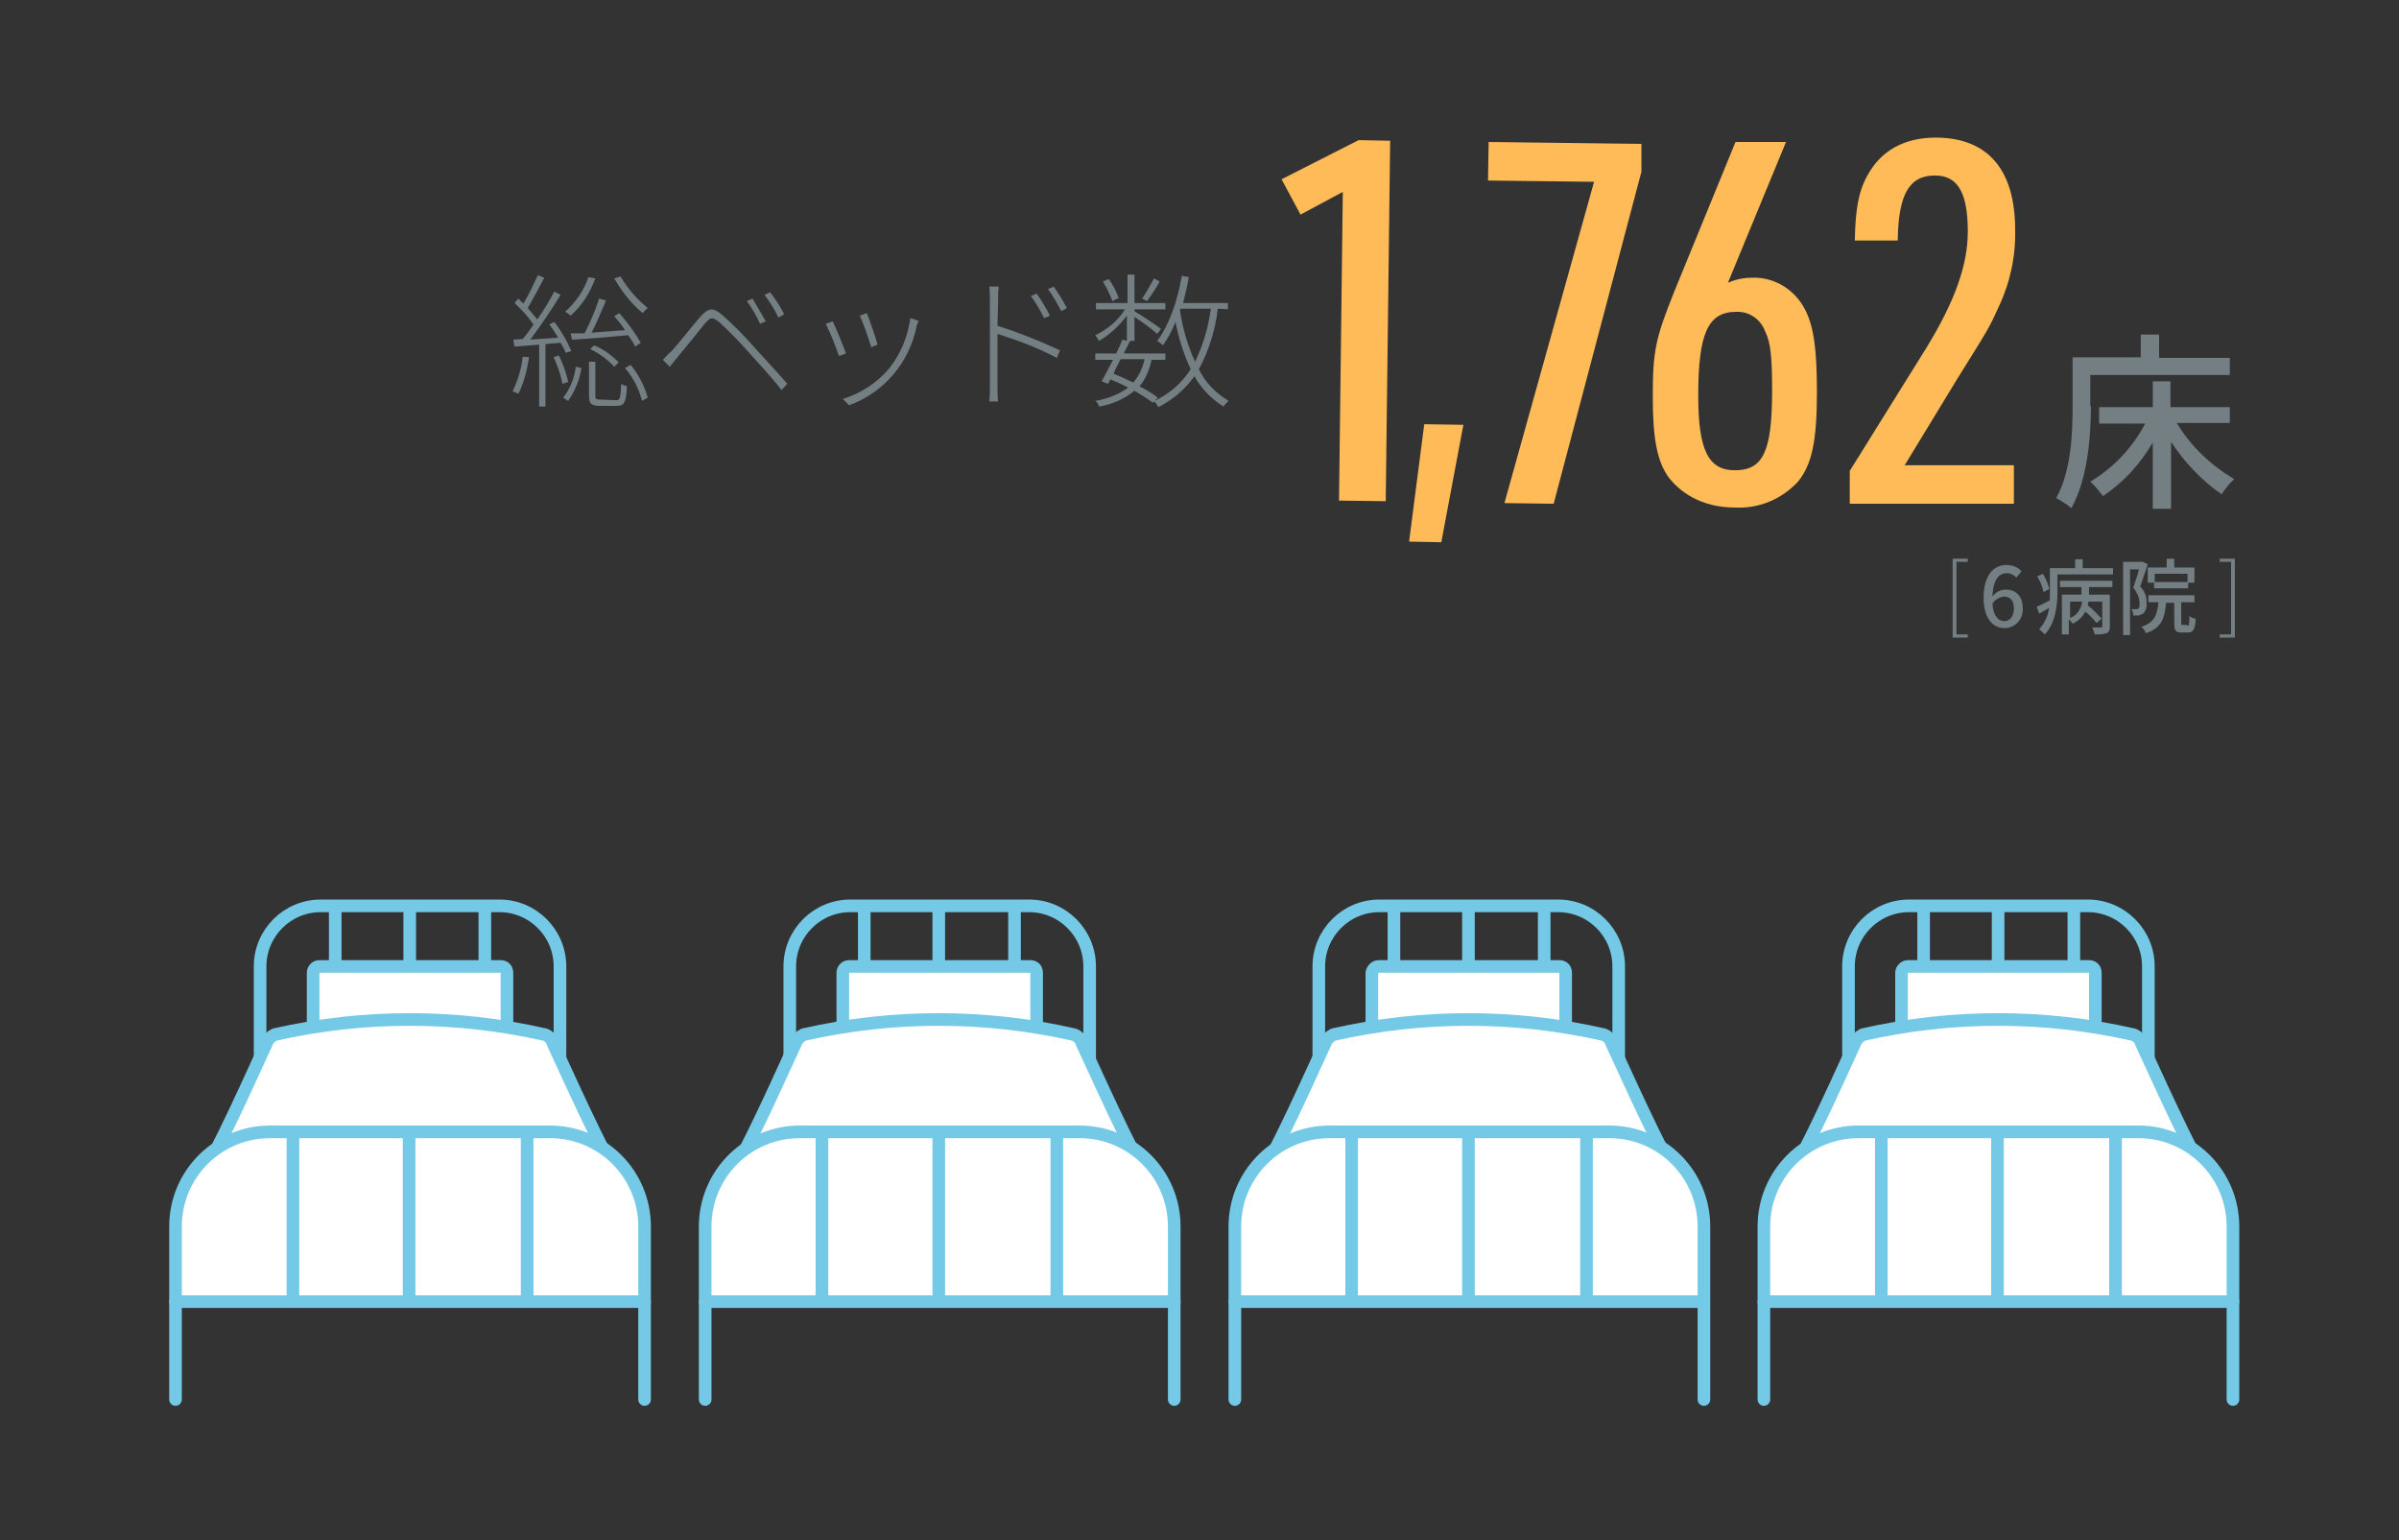 <?xml version="1.0" encoding="utf-8"?>
<!-- Generator: Adobe Illustrator 27.4.1, SVG Export Plug-In . SVG Version: 6.00 Build 0)  -->
<svg version="1.1" id="レイヤー_1" xmlns="http://www.w3.org/2000/svg" xmlns:xlink="http://www.w3.org/1999/xlink" x="0px"
	 y="0px" viewBox="0 0 380 244" style="enable-background:new 0 0 380 244;" xml:space="preserve">
<rect x="0" y="0" width="380" height="244" fill="#333333" stroke="none"/>
<style type="text/css">
	.st0{fill:#747F84;}
	.st1{fill:#FFBB58;}
	.st2{fill:none;}
	.st3{fill:none;stroke:#73C9E6;stroke-width:2;stroke-linecap:round;stroke-linejoin:round;}
	.st4{fill:#FFFFFF;stroke:#73C9E6;stroke-width:2;stroke-linecap:round;stroke-miterlimit:10;}
	.st5{fill:#FFFFFF;stroke:#73C9E6;stroke-width:2;stroke-linecap:round;stroke-linejoin:round;}
	.st6{fill:#FFFFFF;}
</style>
<g id="レイヤー_2_00000119098759553740895920000014545221365175514036_">
	<g id="レイヤー_2-2">
		<path class="st0" d="M331.2,64.3c0,4.7-0.5,11.6-3.1,16.2c-0.7-0.6-1.5-1.1-2.4-1.6c2.4-4.3,2.6-10.3,2.6-14.6v-7.7h10.8V53h2.9
			v3.7h11.2v2.7h-22.1V64.3z M344.8,67c2.2,3.7,5.4,6.7,9.1,8.9c-0.8,0.7-1.4,1.5-2,2.4c-3.2-2.2-5.9-5.1-8-8.3v10.6H341V70.1
			c-2,3.4-4.6,6.3-7.9,8.5c-0.6-0.8-1.2-1.6-2-2.3c3.7-2.2,6.7-5.4,8.7-9.2h-7.3v-2.6h8.5v-4.1h2.8v4.1h9.4V67H344.8z"/>
		<path class="st1" d="M212.7,30.4L206,34l-3-5.6l12.2-6.2l5,0.1l-0.7,57.1l-7.4-0.1L212.7,30.4z"/>
		<path class="st1" d="M225.6,67.2l6.2,0.1l-3.5,18.6l-5.1-0.1L225.6,67.2z"/>
		<path class="st1" d="M252.5,28.8l-16.8-0.2l0.1-6.1l24.2,0.3v4.4l-13.9,52.6l-7.8-0.1L252.5,28.8z"/>
		<path class="st0" d="M309.3,88.5h2.4V89h-1.8v11.5h1.8v0.5h-2.4V88.5z"/>
		<path class="st0" d="M319.4,91.5c-0.4-0.4-0.9-0.7-1.5-0.7c-1.2,0-2.2,0.9-2.3,3.7c0.5-0.7,1.3-1.1,2.1-1.1c1.6,0,2.7,1,2.7,3
			c0.1,1.6-1.1,3-2.7,3.1c-0.1,0-0.1,0-0.2,0c-1.8,0-3.3-1.5-3.3-4.8c0-3.7,1.7-5.2,3.6-5.2c0.9,0,1.8,0.3,2.4,1L319.4,91.5z
			 M319,96.4c0-1.2-0.5-1.9-1.6-1.9c-0.7,0.1-1.4,0.5-1.8,1.1c0.1,1.9,0.9,2.8,1.9,2.8C318.3,98.4,319,97.7,319,96.4z"/>
		<path class="st0" d="M334.7,89.9V91h-8.8v2.8c0,2-0.3,4.9-2,6.7c-0.3-0.3-0.6-0.6-0.9-0.8c0.9-1,1.4-2.2,1.6-3.4l-1.6,0.9
			l-0.4-1.1c0.6-0.2,1.3-0.6,2.1-1c0-0.4,0-0.8,0-1.2v-3.9h4v-1.4h1.2v1.4H334.7z M323.7,93.8c-0.2-0.9-0.5-1.7-1-2.5l0.9-0.4
			c0.4,0.7,0.8,1.5,1,2.4L323.7,93.8z M326.5,92h8.1v1h-3.7v1.2h3.3v5c0,0.6-0.1,0.9-0.5,1.1c-0.6,0.2-1.2,0.2-1.9,0.2
			c-0.1-0.4-0.2-0.7-0.4-1.1c0.6,0,1.2,0,1.4,0s0.2-0.1,0.2-0.2v-3.9h-2.2c0,0.2-0.1,0.4-0.1,0.6c0.8,0.6,1.5,1.4,2.2,2.1l-0.8,0.7
			c-0.5-0.6-1.1-1.3-1.8-1.8c-0.4,0.8-1.1,1.5-2,1.9c-0.2-0.3-0.4-0.5-0.6-0.7v2.4h-1.1v-6.3h3.1V93h-3.4V92z M327.9,97.9
			c1.1-0.4,1.8-1.5,1.9-2.6h-1.9V97.9z"/>
		<path class="st0" d="M340.2,89.4c-0.4,1.1-0.8,2.5-1.2,3.5c0.7,0.7,1.1,1.7,1,2.7c0.1,0.6-0.1,1.1-0.5,1.6
			c-0.2,0.1-0.5,0.2-0.7,0.3c-0.3,0-0.6,0-0.9,0c0-0.4-0.1-0.7-0.3-1c0.2,0,0.4,0,0.7,0c0.1,0,0.3,0,0.4-0.1
			c0.2-0.1,0.2-0.4,0.2-0.8c0-0.9-0.4-1.8-1-2.5c0.3-0.9,0.7-2,0.9-2.9h-1.4v10.4h-1.1V89h2.9h0.2L340.2,89.4z M346.5,99.2
			c0.2,0,0.3-0.2,0.3-1.6c0.3,0.2,0.6,0.4,1,0.4c-0.1,1.7-0.4,2.2-1.2,2.2h-1c-1,0-1.2-0.3-1.2-1.5v-3.2h-1.3
			c-0.2,2.4-0.7,4-3.2,4.8c-0.1-0.4-0.4-0.7-0.7-1c2.1-0.7,2.5-1.9,2.7-3.9h-1.6v-1.1h7.3v1.1h-2.1v3.2c0,0.4,0,0.4,0.3,0.4H346.5z
			 M343.2,89.9v-1.4h1.2v1.4h3.2v2.4h-1v0.9h-5.4v-0.9h-1v-2.4H343.2z M346.5,90.9h-5.2v1.3h5.2V90.9z"/>
		<path class="st0" d="M351.6,100.5h1.8V89h-1.8v-0.5h2.4V101h-2.4V100.5z"/>
		<rect class="st2" width="380" height="244"/>
		<path class="st0" d="M83.8,56.6c-0.3,2-0.8,4-1.7,5.8c-0.3-0.2-0.6-0.3-0.9-0.4c0.8-1.7,1.4-3.6,1.6-5.5L83.8,56.6z M89.6,55.9
			c-0.2-0.6-0.5-1.1-0.8-1.6c-0.8,0.1-1.6,0.1-2.4,0.2v9.9h-1v-9.8c-1.4,0.1-2.8,0.2-3.9,0.3l-0.2-1.1l1.5-0.1
			c0.6-0.7,1.2-1.5,1.7-2.3c-0.9-1.3-1.9-2.4-3-3.4l0.6-0.7c0.2,0.2,0.5,0.5,0.8,0.8c0.9-1.5,1.6-3,2.3-4.5l1,0.4
			c-0.8,1.6-1.7,3.2-2.6,4.8c0.5,0.6,1,1.2,1.5,1.8c1-1.4,1.9-2.9,2.7-4.4l1,0.5c-1.5,2.5-3.1,4.8-4.8,7.1l4.4-0.3
			c-0.4-0.7-0.9-1.5-1.4-2.1l0.8-0.4c1.1,1.4,2,3,2.7,4.6L89.6,55.9z M88.5,56.3c0.7,1.3,1.2,2.8,1.5,4.2l-0.9,0.3
			c-0.3-1.5-0.8-2.9-1.4-4.2L88.5,56.3z M89.2,63c1.1-1.4,1.8-3.1,2-4.9l0.9,0.2c-0.3,1.9-1,3.6-2.1,5.2L89.2,63z M94.3,44.1
			c-0.8,2.2-2.1,4.3-3.9,5.9c-0.3-0.2-0.6-0.5-0.9-0.6c1.7-1.5,3-3.4,3.7-5.5L94.3,44.1z M92.6,52.8c0.9-1.8,1.7-3.6,2.3-5.5
			l1.1,0.3c-0.7,1.6-1.5,3.6-2.3,5.1l5.3-0.4c-0.5-0.8-1.1-1.5-1.7-2.2l0.8-0.5c1.3,1.5,2.4,3,3.4,4.7l-0.9,0.6
			c-0.2-0.5-0.6-1.1-1.1-1.8c-3.2,0.3-6.5,0.6-8.9,0.7l-0.2-1L92.6,52.8z M97.6,63.4c0.6,0,0.7-0.3,0.8-2.6c0.3,0.2,0.6,0.3,0.9,0.4
			c-0.1,2.5-0.4,3.1-1.6,3.1h-2.6c-1.4,0-1.8-0.3-1.8-1.6v-5.4h1v5.4c0,0.5,0.1,0.6,0.8,0.6L97.6,63.4z M94.1,54.7
			c1.5,0.6,2.8,1.6,3.9,2.7l-0.7,0.7c-1.1-1.2-2.4-2.1-3.8-2.8L94.1,54.7z M98.3,43.8c1.1,1.9,2.6,3.6,4.3,5
			c-0.3,0.2-0.5,0.5-0.8,0.8c-1.8-1.5-3.3-3.4-4.5-5.5L98.3,43.8z M99.9,57.8c1.2,1.5,2.2,3.3,2.7,5.2l-0.9,0.5
			c-0.5-1.9-1.4-3.7-2.7-5.2L99.9,57.8z"/>
		<path class="st0" d="M106.4,55.6c1.1-1.2,3.2-3.9,4.6-5.5c1.2-1.3,1.9-1.5,3.4-0.2c1.7,1.5,3.3,3.1,4.8,4.8
			c1.5,1.7,3.8,4.1,5.5,6.1l-0.9,1c-1.7-2.2-3.8-4.4-5.3-6.1c-1.5-1.7-3-3.2-4.6-4.7c-1.1-0.8-1.3-0.8-2.2,0.2
			c-1.2,1.5-3.3,4.1-4.4,5.4c-0.4,0.5-0.9,1.1-1.2,1.5l-1.1-1.1C105.5,56.5,105.8,56.1,106.4,55.6z M121.3,50.9l-0.9,0.4
			c-0.6-1.3-1.3-2.5-2.1-3.6l0.9-0.4C119.9,48.5,120.6,49.7,121.3,50.9z M124.2,49.8l-0.9,0.5c-0.6-1.3-1.4-2.5-2.2-3.6l0.9-0.4
			C122.8,47.4,123.6,48.5,124.2,49.8z"/>
		<path class="st0" d="M134,56l-1.1,0.4c-0.6-1.7-1.3-3.5-2.1-5.1l1.1-0.4C132.3,51.7,133.6,54.8,134,56z M145.5,50.8
			c-0.1,0.3-0.2,0.6-0.3,0.8c-1.1,5.8-5.2,10.6-10.7,12.6l-1-1c2.9-0.9,5.5-2.6,7.4-4.9c1.8-2.3,2.9-5,3.3-7.9L145.5,50.8z
			 M139,54.6l-1,0.4c-0.5-1.7-1.1-3.3-1.8-5l1.1-0.4C137.7,50.6,138.8,53.7,139,54.6z"/>
		<path class="st0" d="M158,51.6c3.4,1.1,6.7,2.4,9.9,3.9l-0.5,1.2c-3-1.6-6.2-2.8-9.4-3.8v8.2c0,0.8,0,1.8,0.1,2.5h-1.4
			c0.1-0.6,0.1-1.6,0.1-2.5V47.6c0-0.7,0-1.4-0.1-2.2h1.5c-0.1,0.6-0.1,1.6-0.1,2.2L158,51.6z M165.4,50.4c-0.6-1.2-1.3-2.4-2.1-3.5
			l0.9-0.4c0.8,1.1,1.5,2.3,2.1,3.5L165.4,50.4z M166.9,45.4c0.8,1.1,1.5,2.3,2.1,3.4l-0.9,0.5c-0.6-1.2-1.3-2.4-2.1-3.5L166.9,45.4
			z"/>
		<path class="st0" d="M192.9,48.9c-0.4,3.4-1.4,6.6-3,9.6c1,2.1,2.7,3.8,4.7,5c-0.3,0.3-0.6,0.6-0.8,0.9c-1.9-1.2-3.5-2.8-4.6-4.8
			c-1.5,2.1-3.4,3.7-5.7,4.9c-0.2-0.3-0.4-0.7-0.7-0.9l-0.2,0.2c-0.9-0.7-1.9-1.3-2.9-1.9c-1.6,1.3-3.6,2.2-5.6,2.5
			c-0.1-0.3-0.3-0.7-0.6-0.9c1.9-0.3,3.7-1,5.2-2.1c-0.9-0.5-1.9-0.9-2.8-1.3c-0.1,0.2-0.3,0.5-0.4,0.7l-1-0.4
			c0.5-0.9,1.2-2.2,1.8-3.4h-2.8v-1h3.3c0.4-0.8,0.7-1.5,1-2.2l0.7,0.2v-4c-1.2,1.6-2.7,3-4.4,4c-0.2-0.3-0.4-0.6-0.6-0.9
			c1.9-0.9,3.6-2.3,4.7-4.1h-4.6v-1h5v-4.5h1.1V48h4.9v1h-4.9v0.3c1,0.6,3.6,2.3,4.2,2.8l-0.6,0.8c-0.6-0.6-2.4-1.9-3.6-2.7V54H179
			l-1,2h6.6v1h-2.2c-0.3,1.5-0.9,3-1.9,4.2c1,0.5,2,1.1,2.9,1.8l-0.5,0.5c2.3-1.1,4.3-2.8,5.7-5c-1.1-2.4-1.9-4.9-2.4-7.5
			c-0.5,1.3-1.2,2.6-2,3.7c-0.3-0.3-0.6-0.5-0.9-0.7c1.9-2.5,3.2-6.3,3.9-10.3l1.1,0.2c-0.2,1.4-0.6,2.8-0.9,4.1h7.1v1L192.9,48.9z
			 M176.2,47.7c-0.4-1.1-0.9-2.1-1.5-3.1l0.9-0.4c0.7,0.9,1.2,1.9,1.6,3L176.2,47.7z M177.5,56.9c-0.4,0.8-0.8,1.5-1.1,2.3
			c1,0.4,2.1,0.9,3.1,1.4c0.9-1,1.5-2.3,1.8-3.7H177.5z M183.7,44.6c-0.6,1.1-1.3,2.1-2,3.1l-0.8-0.4c0.7-1,1.3-2.1,1.9-3.2
			L183.7,44.6z M186.9,49.1c0.4,2.8,1.2,5.6,2.4,8.2c1.3-2.7,2.1-5.5,2.5-8.4H187L186.9,49.1z"/>
		<path class="st3" d="M41.2,170.7v-17.6c0-5.3,4.3-9.6,9.6-9.6h0h28.3c5.3,0,9.6,4.3,9.6,9.6l0,0v17.6"/>
		<line class="st3" x1="64.9" y1="143.6" x2="64.9" y2="160.8"/>
		<line class="st3" x1="53.1" y1="143.6" x2="53.1" y2="160.8"/>
		<line class="st3" x1="76.8" y1="143.6" x2="76.8" y2="160.8"/>
		<line class="st2" x1="27.8" y1="206.2" x2="102.1" y2="206.2"/>
		<path class="st4" d="M50.6,153.1h28.7c0.6,0,1,0.4,1,1v9.6c0,0.6-0.4,1-1,1H50.6c-0.6,0-1-0.4-1-1v-9.6
			C49.6,153.6,50,153.1,50.6,153.1z"/>
		<path class="st5" d="M100.3,196c-23.6-0.4-47.1-0.4-70.6,0c-1.4,0-2.2-1.8-1.4-3.1c5.4-8.8,9.6-18.2,13.9-27.6
			c0.2-0.6,0.7-1.1,1.3-1.4c14.1-3.2,28.7-3.2,42.8,0c0.6,0.2,1.1,0.7,1.3,1.4c4.3,9.3,8.5,18.8,13.9,27.6
			C102.5,194.2,101.7,196,100.3,196z"/>
		<path class="st6" d="M62.5,179.3c0,0-24.9-2.8-30.8,4.6s-4,21.2-4,21.2l1.3,1.4l73.1-0.9c0,0,1.1-18.2-3.4-21.1s-7.8-5.3-12.9-5.3
			S62.5,179.3,62.5,179.3z"/>
		<path class="st3" d="M27.8,221.7v-27.4c0-8.3,6.7-15,15-15h44.3c8.3,0,15,6.7,15,15l0,0v27.4"/>
		<line class="st3" x1="27.8" y1="206.2" x2="102.1" y2="206.2"/>
		<line class="st3" x1="64.8" y1="179.3" x2="64.8" y2="206.1"/>
		<line class="st3" x1="46.4" y1="179.3" x2="46.4" y2="206.1"/>
		<line class="st3" x1="83.5" y1="179.3" x2="83.5" y2="206.1"/>
		<path class="st3" d="M125.1,170.7v-17.6c0-5.3,4.3-9.6,9.6-9.6h0H163c5.3,0,9.6,4.3,9.6,9.6c0,0,0,0,0,0v17.6"/>
		<line class="st3" x1="148.7" y1="143.6" x2="148.7" y2="160.8"/>
		<line class="st3" x1="136.9" y1="143.6" x2="136.9" y2="160.8"/>
		<line class="st3" x1="160.7" y1="143.6" x2="160.7" y2="160.8"/>
		<line class="st2" x1="111.7" y1="206.2" x2="186" y2="206.2"/>
		<path class="st4" d="M134.5,153.1h28.7c0.6,0,1,0.4,1,1v9.6c0,0.6-0.4,1-1,1h-28.7c-0.6,0-1-0.4-1-1v-9.6
			C133.5,153.6,133.9,153.1,134.5,153.1z"/>
		<path class="st5" d="M184.1,196c-23.5-0.4-47.1-0.4-70.6,0c-1.4,0-2.2-1.8-1.4-3.1c5.4-8.8,9.6-18.2,13.9-27.6
			c0.2-0.6,0.7-1.1,1.3-1.4c14.1-3.2,28.7-3.2,42.8,0c0.6,0.2,1.1,0.7,1.3,1.4c4.3,9.3,8.5,18.8,13.9,27.6
			C186.3,194.2,185.5,196,184.1,196z"/>
		<path class="st6" d="M146.4,179.3c0,0-24.9-2.8-30.8,4.6s-4,21.2-4,21.2l1.3,1.4l73.1-0.9c0,0,1.1-18.2-3.4-21.1
			s-7.8-5.3-12.9-5.3S146.4,179.3,146.4,179.3z"/>
		<path class="st3" d="M111.7,221.7v-27.4c0-8.3,6.7-15,15-15l0,0H171c8.3,0,15,6.7,15,15l0,0v27.4"/>
		<line class="st3" x1="111.7" y1="206.2" x2="186" y2="206.2"/>
		<line class="st3" x1="148.7" y1="179.3" x2="148.7" y2="206.1"/>
		<line class="st3" x1="130.2" y1="179.3" x2="130.2" y2="206.1"/>
		<line class="st3" x1="167.4" y1="179.3" x2="167.4" y2="206.1"/>
		<path class="st3" d="M208.9,170.7v-17.6c0-5.3,4.3-9.6,9.6-9.6h0h28.3c5.3,0,9.6,4.3,9.6,9.6v17.6"/>
		<line class="st3" x1="232.6" y1="143.6" x2="232.6" y2="160.8"/>
		<line class="st3" x1="220.8" y1="143.6" x2="220.8" y2="160.8"/>
		<line class="st3" x1="244.6" y1="143.6" x2="244.6" y2="160.8"/>
		<line class="st2" x1="195.6" y1="206.2" x2="269.8" y2="206.2"/>
		<path class="st4" d="M218.4,153.1H247c0.6,0,1,0.4,1,1v9.6c0,0.6-0.4,1-1,1h-28.7c-0.6,0-1-0.4-1-1v-9.6
			C217.4,153.6,217.8,153.1,218.4,153.1z"/>
		<path class="st5" d="M268,196c-23.5-0.4-47.1-0.4-70.6,0c-1.4,0-2.2-1.8-1.4-3.1c5.4-8.8,9.6-18.2,13.9-27.6
			c0.2-0.6,0.7-1.1,1.3-1.4c14.1-3.2,28.7-3.2,42.8,0c0.6,0.2,1.1,0.7,1.3,1.4c4.3,9.3,8.5,18.8,13.9,27.6
			C270.2,194.2,269.4,196,268,196z"/>
		<path class="st6" d="M230.3,179.3c0,0-24.9-2.8-30.8,4.6s-4,21.2-4,21.2l1.3,1.4l73.1-0.9c0,0,1.1-18.2-3.4-21.1
			s-7.8-5.3-12.9-5.3S230.3,179.3,230.3,179.3z"/>
		<path class="st3" d="M195.6,221.7v-27.4c0-8.3,6.7-15,15-15l0,0h44.3c8.3,0,15,6.7,15,15v0v27.4"/>
		<line class="st3" x1="195.6" y1="206.2" x2="269.8" y2="206.2"/>
		<line class="st3" x1="232.6" y1="179.3" x2="232.6" y2="206.1"/>
		<line class="st3" x1="214.1" y1="179.3" x2="214.1" y2="206.1"/>
		<line class="st3" x1="251.3" y1="179.3" x2="251.3" y2="206.1"/>
		<path class="st3" d="M292.8,170.7v-17.6c0-5.3,4.3-9.6,9.6-9.6c0,0,0,0,0,0h28.3c5.3,0,9.6,4.3,9.6,9.6v0v17.6"/>
		<line class="st3" x1="316.5" y1="143.6" x2="316.5" y2="160.8"/>
		<line class="st3" x1="304.7" y1="143.6" x2="304.7" y2="160.8"/>
		<line class="st3" x1="328.5" y1="143.6" x2="328.5" y2="160.8"/>
		<line class="st2" x1="279.4" y1="206.2" x2="353.7" y2="206.2"/>
		<path class="st4" d="M302.2,153.1h28.7c0.6,0,1,0.4,1,1v9.6c0,0.6-0.4,1-1,1h-28.7c-0.6,0-1-0.4-1-1v-9.6
			C301.2,153.6,301.7,153.1,302.2,153.1z"/>
		<path class="st5" d="M351.9,196c-23.6-0.4-47.1-0.4-70.6,0c-1.4,0-2.2-1.8-1.4-3.1c5.4-8.8,9.6-18.2,13.9-27.6
			c0.2-0.6,0.7-1.1,1.3-1.4c14.1-3.2,28.7-3.2,42.8,0c0.6,0.2,1.1,0.7,1.3,1.4c4.3,9.3,8.5,18.8,13.9,27.6
			C354.1,194.2,353.3,196,351.9,196z"/>
		<path class="st6" d="M314.2,179.3c0,0-24.9-2.8-30.8,4.6s-4,21.2-4,21.2l1.3,1.4l73.1-0.9c0,0,1.1-18.2-3.4-21.1
			s-7.8-5.3-12.9-5.3S314.2,179.3,314.2,179.3z"/>
		<path class="st3" d="M279.4,221.7v-27.4c0-8.3,6.7-15,15-15l0,0h44.3c8.3,0,15,6.7,15,15l0,0v27.4"/>
		<line class="st3" x1="279.4" y1="206.2" x2="353.7" y2="206.2"/>
		<line class="st3" x1="316.4" y1="179.3" x2="316.4" y2="206.1"/>
		<line class="st3" x1="298" y1="179.3" x2="298" y2="206.1"/>
		<line class="st3" x1="335.1" y1="179.3" x2="335.1" y2="206.1"/>
	</g>
</g>
<path class="st1" d="M273.7,44.8c1.1-0.5,2.4-0.8,3.7-0.8c3.6-0.2,7,1.9,8.6,5.2c1.3,2.6,1.8,6.2,1.8,12.9c0,7.8-0.8,11.5-3,14.2
	c-2.6,2.8-6.2,4.3-10,4.1c-4.5,0-8.2-1.8-10.5-4.8c-1.8-2.5-2.5-6.1-2.5-12.7c0-7.3,0.4-9.2,3.4-16.7l9.7-23.7h8L273.7,44.8z
	 M269,62.7c0,8.6,1.6,11.8,5.8,11.8c4.5,0,5.9-3,5.9-12.6c0-5.2-0.2-7.6-1.1-9.4c-0.7-1.9-2.5-3.2-4.6-3.1
	C270.5,49.4,269,52.9,269,62.7z"/>
<path class="st1" d="M293,74.6L305.2,55c4.4-7.2,6.5-13,6.5-18.3c0-6.2-1.6-8.9-5.2-8.9c-4.1,0-5.8,3-5.9,10.3h-6.8
	c0.1-5,0.6-7.8,2-10.3c2.1-3.9,5.8-6,10.8-6c8.2,0,12.6,5,12.6,14.6c0.1,4.2-0.8,8.4-2.6,12.2c-1.5,3.3-1.5,3.3-6.5,11.3l-8.4,13.8
	h17.3v6.1H293V74.6z"/>
</svg>
